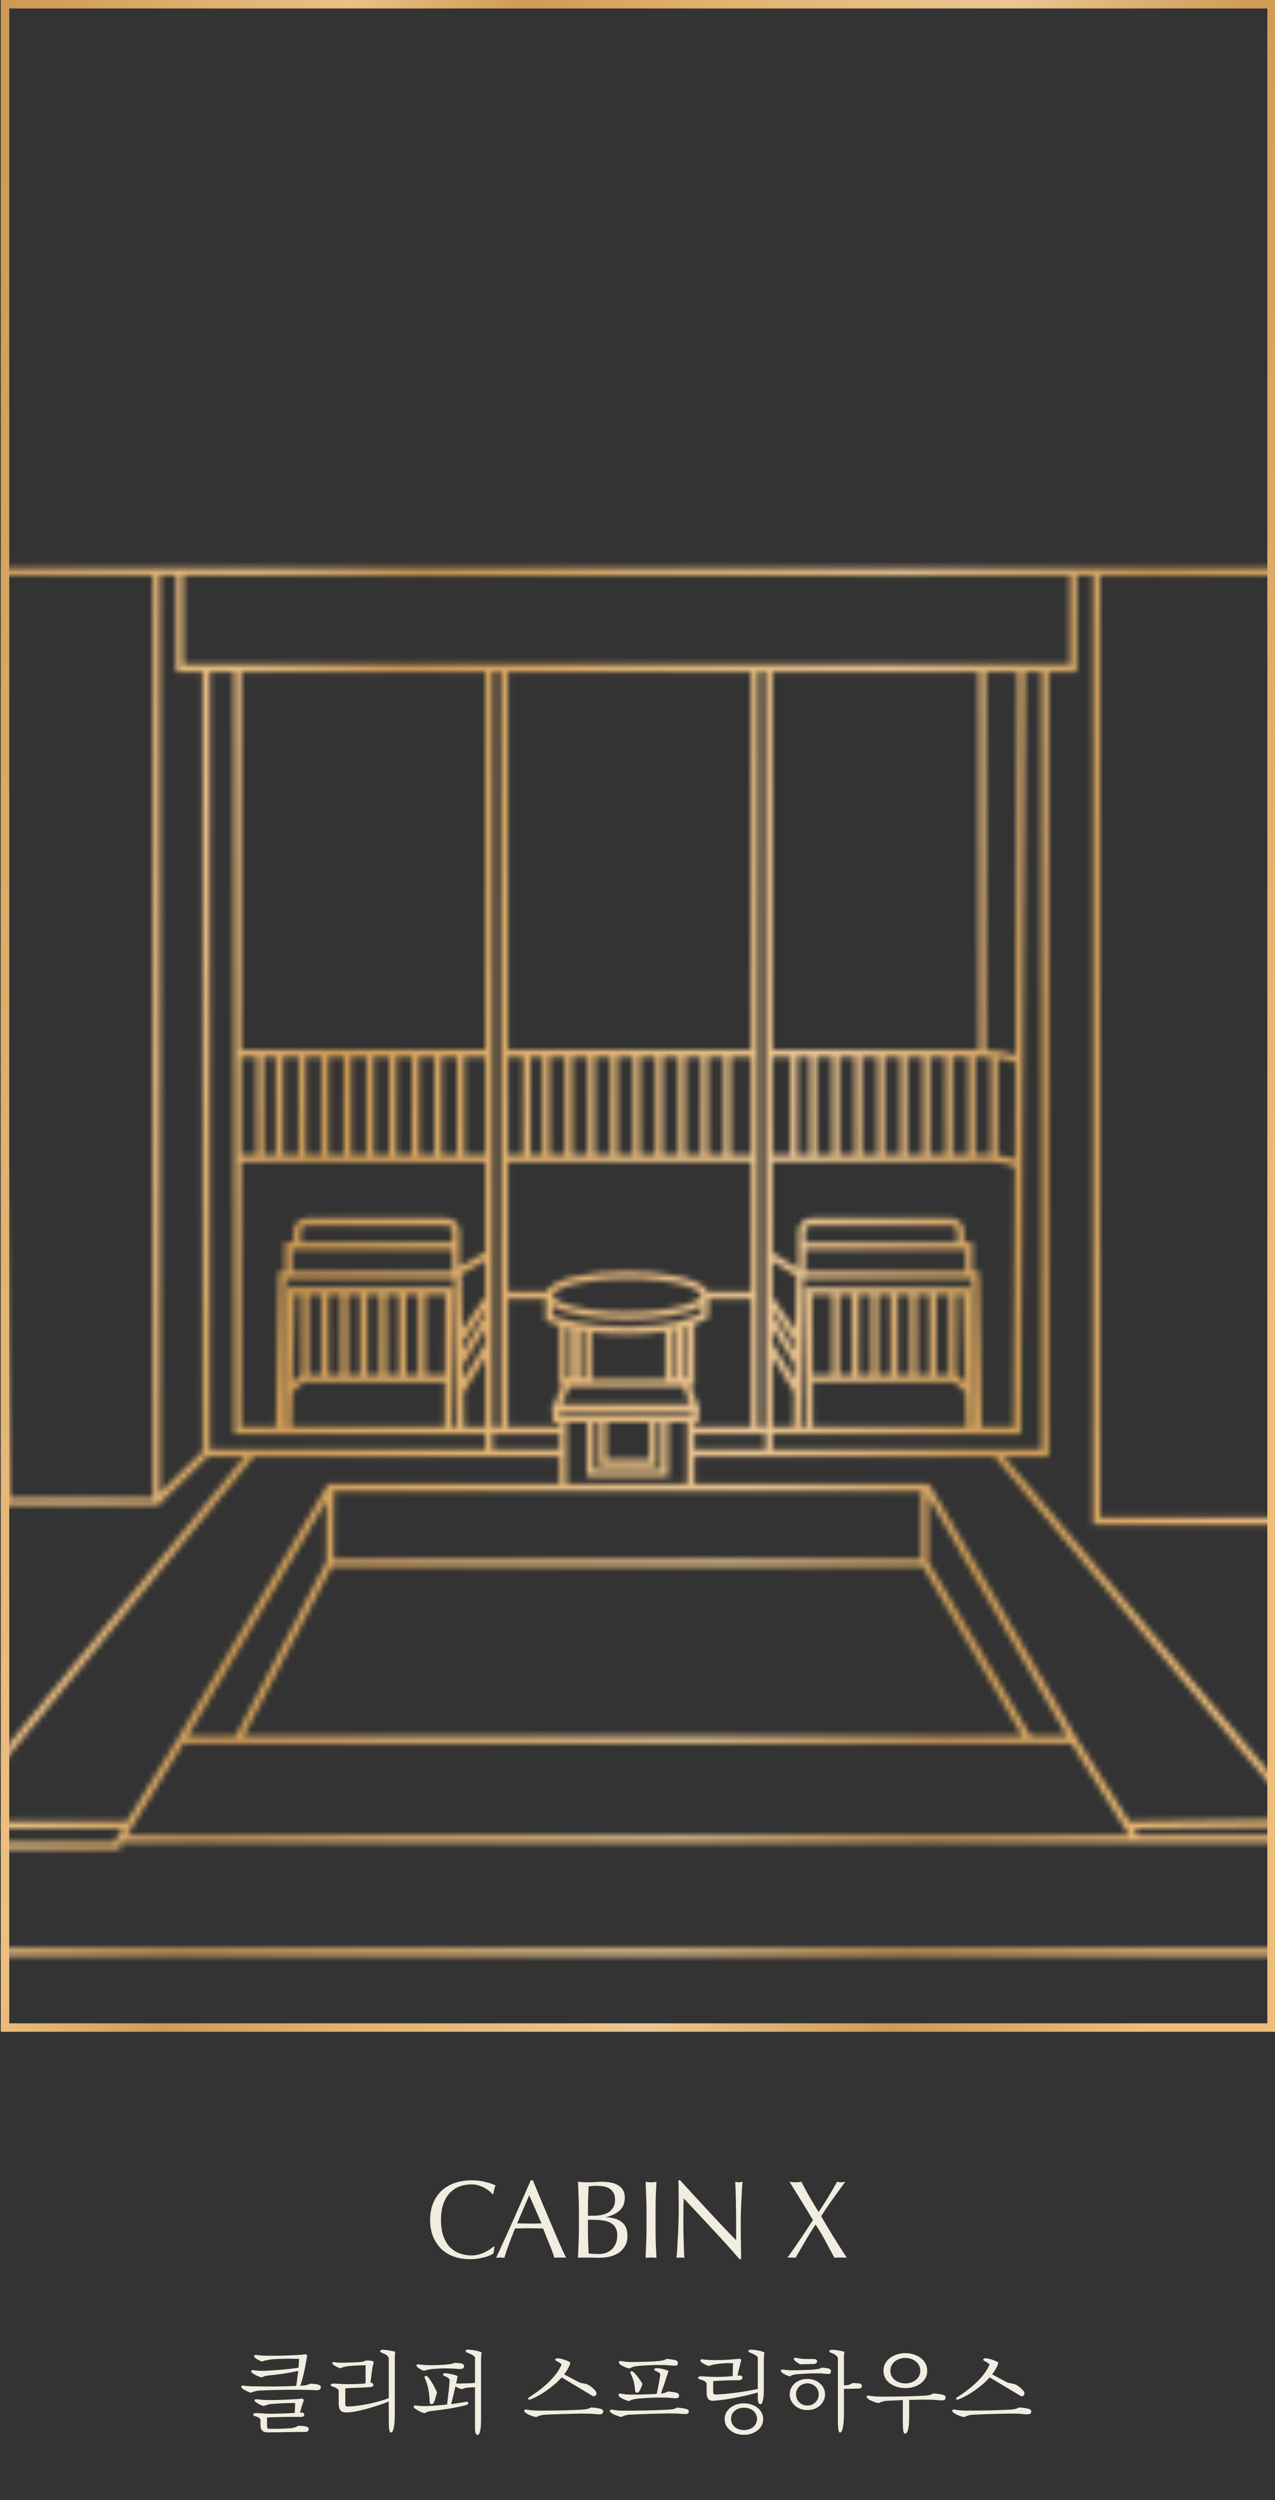 <svg width="226" height="443" viewBox="0 0 226 443" fill="none" xmlns="http://www.w3.org/2000/svg">
<rect x="0" y="0" width="226" height="443" fill="#333333" stroke="none"/>
<mask id="mask0_2298_6850" style="mask-type:alpha" maskUnits="userSpaceOnUse" x="-109" y="38" width="429" height="318">
<path d="M-0.685 100.679H318.871V101.952H264.774V117.762H318.869V119.035H305.43V249.844L319.872 249.789L319.878 251.062L290.234 251.176L289.085 251.437L319.144 265.481L318.602 266.637L287.549 252.129L287.215 257.656L291.788 260.427L298.519 264.403L319.509 273.789V281.049L298.862 272.303V278.225L290.863 271.641V261.354L286.377 258.637H264.774V270.124H193.746V101.952H190.892V119.036H185.862V258.073H177.949L232.389 322.854L232.298 323.053V326.461H21.33V327.686H-7.445V345.228H228.623V327.049H229.896V346.502H-8.719V327.686H-10.031V323.49L-10.137 323.256L-9.856 322.947L43.37 258.073H36.815L28.376 266.323V266.695H1.316L-107.732 355.158L-108.535 354.171L0.446 265.759L-1.518 101.647L-89.965 39.038L-89.23 38L-0.685 100.679ZM-8.758 326.412H20.23L21.705 324.014H-8.758V326.412ZM22.476 325.188H200.177L189.904 308.89H32.503L22.476 325.188ZM200.935 324.001L201.683 325.188H231.023V323.621L200.935 324.001ZM-8.041 322.74H22.488L31.6 307.929L31.598 307.928L58.237 262.792L58.641 262.903H99.176V258.073H45.02L-8.041 322.74ZM123.08 262.903H164.13V262.906C164.462 262.89 164.775 263.055 164.948 263.355L190.712 307.781L200.139 322.737L230.31 322.359L176.287 258.073H123.08V262.903ZM33.262 307.616H41.752L57.839 276.718L57.899 265.871L33.262 307.616ZM164.537 276.677L182.713 307.616H189.148L164.537 265.183V276.677ZM58.859 277.513L43.185 307.616H181.236L163.551 277.513H58.859ZM292.144 271.039L297.595 275.524V270.381L318.238 279.125V274.614L297.907 265.519L292.144 262.111V271.039ZM59.114 276.239H163.264V264.177H59.183L59.114 276.239ZM297.595 270.381L297.592 270.38L297.595 270.376V270.381ZM195.02 268.851H263.5V101.952H195.02V268.851ZM1.718 265.422H27.102V101.952H-0.24L1.718 265.422ZM28.376 264.543L35.919 257.169V119.036H31.227V101.952H28.376V264.543ZM100.449 262.903H121.807V252.024H118.46V261.633H104.02V252.024H100.449V262.903ZM105.297 260.359H117.189V252.024H116.351V259.809H106.234V252.024H105.297V260.359ZM107.508 258.535H115.077V252.024H107.508V258.535ZM264.774 257.363H285.958L286.091 255.166H264.774V257.363ZM37.192 256.8H86.031V254.059H41.5V119.036H37.192V256.8ZM87.305 256.8H99.176V254.059H87.305V256.8ZM123.08 256.8H135.676V254.06H123.08V256.8ZM180.933 254.06H136.949V256.8H184.589V119.036H181.662L180.933 254.06ZM264.774 253.893H286.168L286.354 250.798L286.94 250.444L287.2 250.559L288.484 250.268V119.035H264.774V253.893ZM125.579 233.455L125.276 233.644C125.234 233.67 124.519 234.106 123.077 234.624V245.39H122.38L123.651 248.827H123.848V249.356L124.123 250.102H123.848V252.023H123.08V252.786H133.117V230.151H125.579V233.455ZM134.391 252.786H135.676V119.036H134.391V252.786ZM136.949 252.786H140.656L140.766 246.709L140.738 246.727L136.949 240.476V252.786ZM144.082 252.786H171.273L171.125 246.688L169.128 244.896H144.044L144.082 252.786ZM179.913 206.87C177.957 205.565 173.206 205.709 171.448 205.887H171.385L136.949 205.889V221.997L141.473 224.791L141.495 221.597H141.465L141.49 218.127C141.5 216.86 142.535 215.831 143.802 215.831H168.566C169.84 215.831 170.878 216.869 170.878 218.143V220.155H172.394V225.286H173.501L174.009 252.786H179.666L179.913 206.87ZM42.773 252.785H48.93L49.435 225.286H50.543V220.155H52.062V218.143C52.062 216.869 53.1 215.831 54.374 215.831H79.139C80.406 215.831 81.441 216.86 81.45 218.127L81.476 221.597H81.438L81.46 224.485L86.031 221.875V205.889H42.773V252.785ZM51.812 246.69L51.665 252.785H78.856L78.894 244.896H53.812L51.812 246.69ZM82.205 246.728L82.168 246.705L82.279 252.785H86.031V240.426L82.205 246.728ZM87.305 230.869L87.312 230.856V238.316L87.305 238.329V252.785H88.769V119.036H87.305V230.869ZM90.043 252.785H99.176V252.023H97.973V250.102H97.633L97.973 249.32V248.827H98.188L99.684 245.39H99.176V234.895C97.83 234.494 97.136 234.162 97.064 234.127L96.707 233.952V230.151H90.051V228.878H96.842C97.862 226.517 104.54 225.286 111.145 225.286C117.749 225.286 124.428 226.517 125.447 228.878H133.117V205.889H90.043V252.785ZM50.199 252.784H50.39L50.985 228.136H80.246L80.128 252.784H81.007L80.529 226.56H50.683L50.199 252.784ZM141.929 252.784H142.808L142.689 228.136H171.95L172.546 252.784H172.736L172.253 226.56H142.406L141.929 252.784ZM99.243 250.75H122.571V250.102H99.243V250.75ZM289.758 249.904L297.59 249.874V119.035H289.758V249.904ZM298.863 249.869L304.156 249.849V119.035H298.863V249.869ZM99.575 248.827H122.292L121.13 245.683H100.944L99.575 248.827ZM51.855 244.941L53.325 243.623H53.477V229.409H52.23L51.855 244.941ZM169.465 243.623H169.615L171.083 244.939L170.708 229.409H169.465V243.623ZM117.949 235.896C115.871 236.228 113.625 236.396 111.241 236.396C108.797 236.396 106.68 236.25 104.883 236.032V244.409H117.949V235.896ZM82.078 241.792L82.126 244.399L86.031 237.97V235.369L82.078 241.792ZM136.949 238.02L140.808 244.382L140.854 241.775L136.949 235.421V238.02ZM100.449 244.116H101.229V235.417C100.956 235.357 100.696 235.298 100.449 235.237V244.116ZM119.746 235.561C119.573 235.598 119.398 235.634 119.223 235.669V244.115H119.746V235.561ZM121.803 235.039C121.635 235.089 121.461 235.138 121.28 235.188V244.115H121.803V235.039ZM102.828 244.114H103.608V235.858C103.34 235.818 103.08 235.775 102.828 235.731V244.114ZM54.75 243.623H56.941V229.409H54.75V243.623ZM58.215 243.623H60.383V229.409H58.215V243.623ZM61.656 243.623H63.828V229.409H61.656V243.623ZM65.102 243.623H67.269V229.409H65.102V243.623ZM68.543 243.623H70.707V229.409H68.543V243.623ZM71.981 243.623H74.156V229.409H71.981V243.623ZM75.43 243.623H78.9L78.969 229.409H75.43V243.623ZM144.038 243.623H147.512V229.409H143.97L144.038 243.623ZM148.785 243.623H150.957V229.409H148.785V243.623ZM152.23 243.623H154.395V229.409H152.23V243.623ZM155.668 243.623H157.84V229.409H155.668V243.623ZM159.113 243.623H161.281V229.409H159.113V243.623ZM162.555 243.623H164.723V229.409H162.555V243.623ZM165.996 243.623H168.191V229.409H165.996V243.623ZM82.006 237.789L82.035 239.431L86.031 232.938V231.947L82.006 237.789ZM136.949 232.986L140.897 239.416L140.927 237.825L136.949 232.048V232.986ZM136.949 229.803L140.967 235.636L141.141 226.082L136.949 223.494V229.803ZM81.788 225.765L81.967 235.602L86.031 229.703V223.342L81.788 225.765ZM97.981 233.134C99.203 233.624 103.582 235.12 111.243 235.12C114.657 235.12 117.768 234.77 120.487 234.079C122.503 233.567 123.767 232.996 124.305 232.723V231.364C121.91 232.931 116.503 233.742 111.145 233.742C105.783 233.742 100.373 232.93 97.981 231.361V233.134ZM111.145 226.56C102.504 226.56 97.982 228.482 97.981 229.514C97.981 230.545 102.502 232.469 111.145 232.469C119.709 232.469 124.224 230.58 124.305 229.542V229.511H124.309C124.299 228.478 119.777 226.56 111.145 226.56ZM51.816 225.286H80.193L80.163 221.429H51.816V225.286ZM142.743 225.286H171.12V221.429H142.771L142.743 225.286ZM54.374 217.104C53.801 217.105 53.336 217.57 53.336 218.143V220.155H80.191L80.177 218.136C80.173 217.566 79.705 217.105 79.139 217.104H54.374ZM143.802 217.104C143.232 217.105 142.767 217.566 142.764 218.136L142.749 220.155H169.604V218.143C169.604 217.57 169.139 217.105 168.566 217.104H143.802ZM176.875 204.662C177.966 204.797 179.042 205.035 179.921 205.432L180.013 188.311C179.145 187.915 178.022 187.664 176.875 187.506V204.662ZM136.949 204.616H140.086V187.272H136.949V204.616ZM141.359 204.616H143.496V187.272H141.359V204.616ZM144.77 204.616H147.512V187.272H144.77V204.616ZM148.785 204.616H151.523V187.272H148.785V204.616ZM152.797 204.616H155.535V187.272H152.797V204.616ZM156.81 204.616H159.551V187.272H156.81V204.616ZM160.824 204.616H163.566V187.272H160.824V204.616ZM164.84 204.616H167.574V187.272H164.84V204.616ZM171.416 187.272H168.848V204.616H171.353C171.398 204.612 171.479 204.605 171.59 204.596V187.266C171.483 187.269 171.422 187.272 171.416 187.272ZM42.773 204.615H45.504V187.271H42.773V204.615ZM46.777 204.615H48.91V187.271H46.777V204.615ZM50.184 204.615H52.934V187.271H50.184V204.615ZM54.207 204.615H56.941V187.271H54.207V204.615ZM58.215 204.615H60.953V187.271H58.215V204.615ZM62.227 204.615H64.965V187.271H62.227V204.615ZM66.238 204.615H68.981V187.271H66.238V204.615ZM70.254 204.615H72.996V187.271H70.254V204.615ZM74.269 204.615H77.004V187.271H74.269V204.615ZM78.277 204.615H81.019V187.271H78.277V204.615ZM82.293 204.615H86.031V187.271H82.293V204.615ZM90.043 204.615H92.75V187.271H90.043V204.615ZM94.023 204.615H96.16V187.271H94.023V204.615ZM97.434 204.615H100.172V187.271H97.434V204.615ZM101.445 204.615H104.188V187.271H101.445V204.615ZM105.461 204.615H108.195V187.271H105.461V204.615ZM109.469 204.615H112.211V187.271H109.469V204.615ZM113.484 204.615H116.219V187.271H113.484V204.615ZM117.492 204.615H120.234V187.271H117.492V204.615ZM121.508 204.615H124.246V187.271H121.508V204.615ZM125.52 204.615H128.262V187.271H125.52V204.615ZM129.535 204.615H133.117V187.271H129.535V204.615ZM175.602 187.363C173.845 187.215 172.24 187.245 171.652 187.264H172.863V204.521C173.62 204.492 174.585 204.484 175.602 204.546V187.363ZM174.746 186.026C176.441 186.12 178.457 186.362 180.021 186.939L180.388 119.036H174.746V186.026ZM136.949 185.999H171.369C171.523 185.991 172.342 185.957 173.473 185.979V119.036H136.949V185.999ZM42.773 185.997H86.031V119.036H42.773V185.997ZM90.043 185.997H133.117V119.036H90.043V185.997ZM32.5 117.763H189.618V101.952H32.5V117.763Z" fill="url(#paint0_linear_2298_6850)"/>
</mask>
<g mask="url(#mask0_2298_6850)">
<rect x="0.141" width="226" height="360" fill="url(#paint1_linear_2298_6850)"/>
</g>
<path d="M87.475 399.235C87.357 399.34 87.168 399.458 86.906 399.588C86.658 399.706 86.351 399.817 85.985 399.922C85.632 400.013 85.233 400.098 84.789 400.176C84.344 400.255 83.88 400.294 83.397 400.294C82.364 400.294 81.41 400.15 80.535 399.863C79.659 399.562 78.901 399.111 78.261 398.51C77.633 397.909 77.137 397.177 76.771 396.314C76.418 395.439 76.241 394.445 76.241 393.335C76.241 392.224 76.418 391.237 76.771 390.374C77.137 389.499 77.64 388.76 78.28 388.159C78.934 387.558 79.711 387.1 80.613 386.787C81.515 386.473 82.508 386.316 83.593 386.316C84.456 386.316 85.24 386.408 85.945 386.591C86.664 386.761 87.298 386.97 87.847 387.218C87.743 387.401 87.658 387.649 87.592 387.963C87.527 388.277 87.475 388.538 87.435 388.747L87.318 388.786C87.187 388.629 87.004 388.453 86.769 388.257C86.534 388.061 86.259 387.871 85.945 387.688C85.632 387.505 85.279 387.355 84.887 387.238C84.495 387.107 84.064 387.042 83.593 387.042C82.822 387.042 82.103 387.166 81.436 387.414C80.783 387.662 80.208 388.048 79.711 388.571C79.228 389.08 78.849 389.734 78.574 390.531C78.3 391.315 78.163 392.25 78.163 393.335C78.163 394.419 78.3 395.36 78.574 396.158C78.849 396.942 79.228 397.595 79.711 398.118C80.208 398.628 80.783 399.007 81.436 399.255C82.103 399.503 82.822 399.628 83.593 399.628C84.064 399.628 84.495 399.569 84.887 399.451C85.292 399.333 85.658 399.196 85.985 399.039C86.325 398.869 86.625 398.693 86.886 398.51C87.161 398.314 87.39 398.144 87.573 398L87.651 398.079L87.475 399.235ZM91.671 393.942C92.011 393.942 92.364 393.949 92.73 393.962C93.096 393.975 93.449 393.981 93.789 393.981C94.155 393.981 94.52 393.981 94.886 393.981C95.252 393.968 95.618 393.955 95.984 393.942L93.808 388.963L91.671 393.942ZM100.356 400.039C100.173 400.013 99.997 400 99.827 400C99.67 400 99.5 400 99.317 400C99.134 400 98.958 400 98.788 400C98.631 400 98.461 400.013 98.278 400.039C98.186 399.739 98.062 399.379 97.906 398.961C97.749 398.53 97.572 398.085 97.376 397.628C97.193 397.157 97.004 396.687 96.808 396.216C96.612 395.733 96.429 395.275 96.259 394.844C95.841 394.831 95.416 394.824 94.984 394.824C94.553 394.811 94.122 394.805 93.691 394.805C93.285 394.805 92.887 394.811 92.495 394.824C92.103 394.824 91.704 394.831 91.299 394.844C90.881 395.863 90.502 396.837 90.162 397.765C89.822 398.68 89.567 399.438 89.397 400.039C89.175 400.013 88.933 400 88.672 400C88.41 400 88.169 400.013 87.947 400.039C89.005 397.752 90.038 395.478 91.044 393.217C92.05 390.956 93.063 388.656 94.083 386.316H94.455C94.769 387.074 95.109 387.898 95.475 388.786C95.841 389.662 96.213 390.551 96.592 391.453C96.971 392.354 97.35 393.25 97.729 394.138C98.108 395.027 98.461 395.857 98.788 396.628C99.127 397.386 99.428 398.066 99.689 398.667C99.964 399.268 100.186 399.726 100.356 400.039ZM104.218 395.315C104.218 395.981 104.231 396.641 104.257 397.295C104.283 397.948 104.309 398.608 104.336 399.275C104.584 399.301 104.878 399.327 105.218 399.353C105.558 399.366 105.904 399.373 106.257 399.373C106.675 399.373 107.074 399.301 107.453 399.157C107.845 399.013 108.185 398.804 108.472 398.53C108.76 398.242 108.988 397.896 109.158 397.491C109.328 397.072 109.413 396.602 109.413 396.079C109.413 395.517 109.309 395.06 109.099 394.707C108.903 394.341 108.616 394.06 108.237 393.864C107.858 393.655 107.4 393.511 106.865 393.433C106.342 393.354 105.754 393.315 105.1 393.315H104.218V395.315ZM105.277 392.59C105.734 392.59 106.185 392.544 106.629 392.452C107.087 392.361 107.492 392.211 107.845 392.001C108.198 391.779 108.479 391.492 108.688 391.139C108.91 390.773 109.021 390.315 109.021 389.767C109.021 389.231 108.923 388.806 108.727 388.492C108.531 388.166 108.283 387.917 107.982 387.747C107.681 387.564 107.342 387.447 106.963 387.394C106.584 387.329 106.205 387.296 105.826 387.296C105.486 387.296 105.198 387.309 104.963 387.336C104.728 387.349 104.519 387.368 104.336 387.394C104.309 388.022 104.283 388.643 104.257 389.257C104.231 389.871 104.218 390.492 104.218 391.119V392.59H105.277ZM102.61 391.629C102.61 390.766 102.591 389.917 102.552 389.08C102.525 388.244 102.493 387.407 102.454 386.571C102.793 386.597 103.14 386.623 103.493 386.649C103.845 386.663 104.192 386.669 104.532 386.669C104.871 386.669 105.218 386.656 105.571 386.63C105.924 386.591 106.27 386.571 106.61 386.571C107.172 386.571 107.701 386.617 108.198 386.708C108.694 386.787 109.132 386.937 109.511 387.159C109.89 387.368 110.191 387.656 110.413 388.022C110.635 388.388 110.746 388.845 110.746 389.394C110.746 390.361 110.439 391.119 109.825 391.668C109.224 392.217 108.433 392.603 107.453 392.825V392.864C108.616 392.916 109.531 393.197 110.197 393.707C110.877 394.217 111.217 395.034 111.217 396.158C111.217 396.889 111.066 397.504 110.766 398C110.465 398.497 110.073 398.902 109.59 399.216C109.106 399.516 108.57 399.732 107.982 399.863C107.407 399.98 106.832 400.039 106.257 400.039C105.943 400.039 105.623 400.033 105.296 400.02C104.983 400.007 104.669 400 104.355 400C104.042 400 103.721 400 103.395 400C103.081 400 102.767 400.013 102.454 400.039C102.493 399.203 102.525 398.373 102.552 397.549C102.591 396.713 102.61 395.863 102.61 395.001V391.629ZM114.595 391.649C114.595 390.786 114.576 389.943 114.536 389.12C114.51 388.283 114.477 387.434 114.438 386.571C114.608 386.597 114.772 386.623 114.928 386.649C115.085 386.663 115.242 386.669 115.399 386.669C115.556 386.669 115.713 386.663 115.869 386.649C116.026 386.623 116.19 386.597 116.36 386.571C116.32 387.434 116.281 388.283 116.242 389.12C116.216 389.943 116.203 390.786 116.203 391.649V395.02C116.203 395.883 116.216 396.733 116.242 397.569C116.281 398.406 116.32 399.229 116.36 400.039C116.059 400.013 115.739 400 115.399 400C115.059 400 114.739 400.013 114.438 400.039C114.477 399.229 114.51 398.406 114.536 397.569C114.576 396.733 114.595 395.883 114.595 395.02V391.649ZM131.089 400.294C129.586 398.556 127.985 396.778 126.286 394.962C124.587 393.132 122.887 391.315 121.188 389.512C121.175 389.878 121.162 390.368 121.149 390.982C121.136 391.596 121.13 392.433 121.13 393.491C121.13 393.766 121.13 394.106 121.13 394.511C121.143 394.916 121.149 395.341 121.149 395.785C121.162 396.229 121.175 396.68 121.188 397.138C121.202 397.595 121.215 398.02 121.228 398.412C121.241 398.804 121.254 399.15 121.267 399.451C121.28 399.739 121.293 399.935 121.306 400.039C121.097 400.013 120.868 400 120.62 400C120.359 400 120.117 400.013 119.895 400.039C119.921 399.909 119.947 399.667 119.973 399.314C120.012 398.961 120.045 398.543 120.071 398.059C120.097 397.563 120.123 397.027 120.149 396.452C120.189 395.877 120.215 395.301 120.228 394.726C120.254 394.151 120.274 393.589 120.287 393.04C120.3 392.492 120.306 392.001 120.306 391.57C120.306 390.315 120.3 389.237 120.287 388.335C120.287 387.434 120.274 386.761 120.247 386.316H120.561C121.358 387.179 122.208 388.107 123.11 389.1C124.025 390.08 124.926 391.054 125.815 392.021C126.717 392.975 127.566 393.883 128.364 394.746C129.174 395.596 129.88 396.321 130.481 396.922V394.256C130.481 392.884 130.468 391.551 130.442 390.257C130.429 388.95 130.389 387.721 130.324 386.571C130.585 386.636 130.808 386.669 130.991 386.669C131.147 386.669 131.357 386.636 131.618 386.571C131.592 386.859 131.559 387.29 131.52 387.865C131.494 388.44 131.461 389.054 131.422 389.708C131.396 390.361 131.37 391.002 131.344 391.629C131.317 392.256 131.304 392.759 131.304 393.138C131.304 393.465 131.304 393.857 131.304 394.315C131.304 394.759 131.304 395.223 131.304 395.707C131.317 396.19 131.324 396.68 131.324 397.177C131.337 397.661 131.344 398.118 131.344 398.549C131.357 398.968 131.363 399.333 131.363 399.647C131.363 399.935 131.363 400.15 131.363 400.294H131.089ZM145.099 391.943C145.7 391.054 146.255 390.191 146.765 389.355C147.288 388.505 147.824 387.577 148.373 386.571C148.66 386.636 148.902 386.669 149.098 386.669C149.294 386.669 149.536 386.636 149.823 386.571C149.078 387.604 148.346 388.616 147.628 389.61C146.909 390.603 146.216 391.629 145.55 392.688C146.295 393.955 147.04 395.197 147.785 396.412C148.543 397.628 149.314 398.837 150.098 400.039C149.915 400.013 149.732 400 149.549 400C149.366 400 149.183 400 149 400C148.817 400 148.634 400 148.451 400C148.268 400 148.085 400.013 147.902 400.039C147.379 399.085 146.857 398.118 146.334 397.138C145.824 396.144 145.236 395.151 144.569 394.158C143.903 395.151 143.282 396.144 142.707 397.138C142.132 398.118 141.57 399.085 141.021 400.039C140.89 400.013 140.76 400 140.629 400C140.511 400 140.4 400 140.296 400C140.191 400 140.073 400 139.943 400C139.825 400 139.701 400.013 139.57 400.039C140.354 398.954 141.119 397.857 141.864 396.746C142.609 395.635 143.354 394.504 144.099 393.354C143.419 392.204 142.733 391.073 142.04 389.963C141.361 388.852 140.662 387.721 139.943 386.571C140.126 386.597 140.302 386.623 140.472 386.649C140.642 386.663 140.818 386.669 141.001 386.669C141.184 386.669 141.361 386.663 141.531 386.649C141.701 386.623 141.877 386.597 142.06 386.571C142.491 387.447 142.955 388.316 143.452 389.178C143.949 390.028 144.498 390.949 145.099 391.943Z" fill="#F2EDE1"/>
<path d="M53.026 417.966C52.708 417.944 52.317 417.933 51.855 417.933C51.404 417.922 50.937 417.922 50.453 417.933C49.981 417.944 49.519 417.96 49.068 417.982C48.628 418.004 48.26 418.032 47.963 418.065C47.831 418.087 47.682 418.114 47.517 418.147C47.364 418.169 47.215 418.197 47.072 418.23C46.94 418.263 46.814 418.296 46.693 418.329C46.583 418.362 46.5 418.395 46.445 418.428C46.336 418.395 46.22 418.351 46.099 418.296C45.978 418.241 45.857 418.18 45.736 418.114C45.615 418.048 45.505 417.982 45.406 417.916C45.307 417.839 45.225 417.768 45.159 417.702C45.016 417.559 44.989 417.444 45.077 417.356C45.164 417.268 45.269 417.235 45.39 417.257C45.456 417.268 45.538 417.279 45.637 417.29C45.736 417.301 45.841 417.312 45.951 417.323C46.072 417.334 46.181 417.345 46.281 417.356C46.391 417.367 46.484 417.372 46.561 417.372C46.99 417.394 47.474 417.405 48.012 417.405C48.551 417.405 49.09 417.4 49.629 417.389C50.167 417.367 50.679 417.35 51.163 417.339C51.657 417.317 52.07 417.301 52.4 417.29C52.718 417.279 53.032 417.257 53.34 417.224C53.648 417.191 53.856 417.169 53.967 417.158C54.153 417.136 54.28 417.152 54.346 417.207C54.412 417.262 54.445 417.334 54.445 417.422C54.445 417.499 54.428 417.597 54.395 417.718C54.373 417.828 54.351 417.938 54.329 418.048C54.208 418.84 54.054 419.637 53.867 420.44C53.692 421.232 53.499 421.924 53.29 422.518C53.268 422.551 53.252 422.584 53.241 422.617C53.241 422.65 53.23 422.683 53.208 422.716C53.285 422.705 53.356 422.699 53.422 422.699C53.499 422.699 53.576 422.694 53.653 422.683C53.73 422.683 53.829 422.677 53.95 422.666C54.071 422.644 54.192 422.622 54.313 422.601C54.434 422.568 54.549 422.535 54.659 422.502C54.769 422.458 54.857 422.408 54.923 422.353C55.11 422.342 55.336 422.353 55.599 422.386C55.863 422.408 56.072 422.436 56.226 422.469C56.402 422.502 56.556 422.562 56.688 422.65C56.831 422.727 56.891 422.859 56.869 423.046C56.847 423.233 56.743 423.365 56.556 423.442C56.369 423.508 56.138 423.53 55.863 423.508C55.72 423.497 55.544 423.486 55.336 423.475C55.127 423.464 54.907 423.458 54.676 423.458C54.456 423.447 54.23 423.442 53.999 423.442C53.78 423.431 53.587 423.425 53.422 423.425C53.07 423.425 52.663 423.425 52.202 423.425C51.751 423.425 51.273 423.431 50.767 423.442C50.272 423.442 49.772 423.447 49.266 423.458C48.76 423.469 48.282 423.48 47.831 423.491C47.38 423.502 46.979 423.519 46.627 423.541C46.275 423.552 46 423.568 45.802 423.59C45.527 423.612 45.263 423.667 45.011 423.755C44.758 423.832 44.576 423.898 44.466 423.953C44.345 423.92 44.208 423.871 44.054 423.805C43.9 423.739 43.746 423.667 43.592 423.59C43.438 423.513 43.295 423.436 43.163 423.359C43.031 423.271 42.938 423.194 42.883 423.128C42.751 422.985 42.723 422.87 42.8 422.782C42.888 422.694 42.993 422.661 43.114 422.683C43.18 422.694 43.279 422.71 43.411 422.732C43.543 422.743 43.68 422.754 43.823 422.765C43.977 422.776 44.12 422.787 44.252 422.798C44.395 422.809 44.499 422.815 44.565 422.815C45.962 422.837 47.309 422.848 48.606 422.848C49.904 422.837 51.201 422.804 52.499 422.749C52.499 422.738 52.499 422.732 52.499 422.732C52.51 422.721 52.515 422.705 52.515 422.683C52.581 422.265 52.642 421.842 52.697 421.413C52.752 420.973 52.806 420.533 52.861 420.093C51.872 420.302 50.932 420.473 50.041 420.605C49.15 420.737 48.309 420.836 47.517 420.902C47.298 420.924 47.083 420.968 46.874 421.034C46.665 421.1 46.517 421.171 46.429 421.248C46.176 421.193 45.885 421.094 45.555 420.951C45.236 420.797 44.956 420.632 44.714 420.456C44.648 420.412 44.598 420.357 44.565 420.291C44.532 420.225 44.521 420.165 44.532 420.11C44.543 420.055 44.576 420.011 44.631 419.978C44.686 419.945 44.769 419.934 44.879 419.945C45.23 420 45.555 420.039 45.852 420.06C46.16 420.071 46.489 420.071 46.841 420.06C47.27 420.05 47.737 420.028 48.243 419.995C48.749 419.962 49.266 419.923 49.794 419.879C50.321 419.835 50.849 419.786 51.377 419.731C51.916 419.665 52.427 419.593 52.911 419.516C52.933 419.252 52.949 418.994 52.96 418.741C52.982 418.477 53.004 418.219 53.026 417.966ZM47.682 430.336C47.99 430.347 48.315 430.352 48.656 430.352C49.007 430.352 49.359 430.347 49.711 430.336C50.074 430.325 50.42 430.308 50.75 430.286C51.08 430.276 51.383 430.259 51.657 430.237C51.833 430.215 52.026 430.171 52.235 430.105C52.455 430.05 52.625 429.962 52.746 429.841C52.9 429.819 53.109 429.814 53.373 429.825C53.648 429.847 53.862 429.869 54.016 429.891C54.181 429.913 54.34 429.957 54.494 430.023C54.648 430.1 54.725 430.221 54.725 430.385C54.725 430.759 54.445 430.935 53.884 430.913C53.598 430.902 53.197 430.897 52.68 430.897C52.163 430.908 51.602 430.919 50.998 430.93C50.393 430.941 49.788 430.952 49.183 430.963C48.579 430.974 48.051 430.979 47.6 430.979C47.138 431.012 46.781 430.919 46.528 430.699C46.286 430.49 46.165 430.155 46.165 429.693V428.72C46.088 428.533 45.962 428.401 45.786 428.324C45.61 428.236 45.428 428.164 45.241 428.109C44.989 428.043 44.868 427.944 44.879 427.812C44.901 427.67 45.038 427.587 45.291 427.565C45.412 427.554 45.566 427.554 45.753 427.565C45.94 427.576 46.132 427.587 46.33 427.598C46.539 427.609 46.742 427.626 46.94 427.648C47.138 427.659 47.309 427.664 47.452 427.664C47.825 427.675 48.249 427.675 48.721 427.664C49.194 427.653 49.656 427.642 50.107 427.631C50.569 427.609 50.987 427.593 51.361 427.582C51.745 427.56 52.037 427.543 52.235 427.532C52.246 427.422 52.257 427.29 52.268 427.136C52.279 426.982 52.284 426.823 52.284 426.658C52.295 426.493 52.301 426.334 52.301 426.18C52.312 426.026 52.317 425.894 52.317 425.784C52.02 425.773 51.69 425.773 51.328 425.784C50.965 425.784 50.591 425.795 50.206 425.817C49.832 425.828 49.464 425.85 49.101 425.883C48.749 425.905 48.425 425.927 48.128 425.949C47.82 425.971 47.539 426.026 47.287 426.114C47.034 426.191 46.852 426.257 46.742 426.312C46.632 426.279 46.5 426.235 46.346 426.18C46.203 426.114 46.061 426.048 45.918 425.982C45.775 425.905 45.643 425.828 45.522 425.751C45.401 425.674 45.313 425.608 45.258 425.553C45.181 425.487 45.137 425.426 45.126 425.371C45.115 425.305 45.126 425.256 45.159 425.223C45.192 425.179 45.236 425.146 45.291 425.124C45.357 425.102 45.423 425.097 45.489 425.108C45.555 425.119 45.643 425.13 45.753 425.141C45.874 425.152 45.995 425.163 46.116 425.173C46.236 425.184 46.352 425.195 46.462 425.206C46.583 425.217 46.676 425.223 46.742 425.223C47.149 425.245 47.6 425.256 48.095 425.256C48.59 425.245 49.068 425.234 49.53 425.223C50.002 425.201 50.431 425.184 50.816 425.173C51.212 425.152 51.52 425.135 51.74 425.124C52.059 425.102 52.372 425.086 52.68 425.075C52.999 425.053 53.219 425.031 53.34 425.009C53.527 424.987 53.653 425.009 53.719 425.075C53.796 425.13 53.834 425.195 53.834 425.272C53.834 425.349 53.813 425.443 53.769 425.553C53.736 425.652 53.692 425.762 53.637 425.883C53.604 425.993 53.565 426.119 53.521 426.262C53.477 426.405 53.433 426.553 53.389 426.707C53.356 426.85 53.318 426.993 53.274 427.136C53.23 427.268 53.191 427.384 53.158 427.483C53.246 427.472 53.34 427.466 53.439 427.466C53.538 427.466 53.62 427.483 53.686 427.516C53.763 427.538 53.824 427.576 53.867 427.631C53.922 427.686 53.944 427.763 53.934 427.862C53.922 428.016 53.846 428.12 53.703 428.175C53.571 428.23 53.4 428.247 53.191 428.225C51.949 428.225 50.838 428.236 49.86 428.258C48.881 428.28 48.045 428.307 47.353 428.34C47.342 428.395 47.336 428.467 47.336 428.555C47.336 428.632 47.336 428.676 47.336 428.687V429.891C47.336 430.188 47.452 430.336 47.682 430.336ZM65.989 419.681C65.967 419.835 65.939 420.022 65.906 420.242C65.885 420.462 65.857 420.687 65.824 420.918C65.802 421.138 65.775 421.358 65.742 421.578C65.709 421.798 65.681 421.985 65.659 422.139C65.868 422.183 66.005 422.243 66.072 422.32C66.148 422.386 66.187 422.463 66.187 422.551C66.187 422.804 65.984 422.941 65.577 422.963C65.324 422.974 65.005 422.991 64.62 423.013C64.235 423.024 63.834 423.04 63.416 423.062C63.009 423.073 62.608 423.09 62.212 423.112C61.827 423.134 61.497 423.156 61.222 423.178C61.211 423.299 61.206 423.381 61.206 423.425C61.206 423.458 61.206 423.48 61.206 423.491V426.031C61.206 426.163 61.25 426.262 61.338 426.328C61.437 426.383 61.596 426.405 61.816 426.394C62.19 426.383 62.646 426.345 63.185 426.279C63.735 426.213 64.329 426.119 64.966 425.998C65.604 425.877 66.258 425.729 66.929 425.553C67.611 425.366 68.271 425.157 68.908 424.926V417.9C68.908 417.702 68.804 417.52 68.595 417.356C68.397 417.191 68.095 417.031 67.688 416.877C67.6 416.833 67.523 416.795 67.457 416.762C67.402 416.718 67.374 416.668 67.374 416.613C67.374 416.558 67.413 416.498 67.49 416.432C67.578 416.366 67.704 416.333 67.869 416.333C67.946 416.333 68.089 416.344 68.298 416.366C68.507 416.388 68.727 416.421 68.958 416.465C69.2 416.498 69.425 416.536 69.634 416.58C69.843 416.624 69.98 416.663 70.046 416.696L69.98 417.586V427.4C69.98 427.62 69.975 427.933 69.964 428.34C69.964 428.736 69.942 429.132 69.898 429.528C69.854 429.924 69.782 430.27 69.684 430.567C69.585 430.864 69.447 431.012 69.271 431.012C69.029 431.012 68.908 430.33 68.908 428.967V425.503C68.677 425.602 68.375 425.723 68.001 425.866C67.638 425.998 67.231 426.136 66.781 426.279C66.33 426.422 65.857 426.564 65.362 426.707C64.867 426.85 64.378 426.977 63.894 427.087C63.41 427.197 62.954 427.285 62.525 427.351C62.096 427.417 61.723 427.45 61.404 427.45C60.865 427.45 60.502 427.312 60.315 427.037C60.128 426.751 60.035 426.372 60.035 425.899V423.524C59.914 423.337 59.749 423.194 59.54 423.095C59.342 422.985 59.15 422.908 58.963 422.864C58.842 422.831 58.754 422.787 58.699 422.732C58.644 422.677 58.616 422.622 58.616 422.568C58.616 422.513 58.649 422.463 58.715 422.419C58.781 422.375 58.875 422.348 58.996 422.337C59.095 422.326 59.249 422.326 59.458 422.337C59.678 422.348 59.908 422.364 60.15 422.386C60.403 422.397 60.662 422.408 60.925 422.419C61.189 422.43 61.42 422.436 61.618 422.436C61.75 422.436 61.965 422.436 62.261 422.436C62.558 422.425 62.866 422.414 63.185 422.403C63.515 422.392 63.817 422.381 64.092 422.37C64.367 422.348 64.543 422.331 64.62 422.32C64.697 422.309 64.757 422.271 64.802 422.205V419.087C64.615 419.087 64.384 419.093 64.109 419.104C63.834 419.104 63.542 419.115 63.235 419.137C62.938 419.148 62.646 419.164 62.36 419.186C62.075 419.208 61.838 419.23 61.651 419.252C61.431 419.285 61.206 419.329 60.975 419.384C60.744 419.439 60.541 419.522 60.365 419.632C60.09 419.555 59.82 419.445 59.556 419.302C59.304 419.148 59.128 419.027 59.029 418.939C58.941 418.851 58.897 418.769 58.897 418.692C58.897 418.538 59.023 418.488 59.276 418.543C59.529 418.587 59.771 418.615 60.002 418.626C60.233 418.626 60.458 418.626 60.678 418.626C60.843 418.626 61.052 418.626 61.305 418.626C61.558 418.615 61.833 418.604 62.13 418.593C62.426 418.582 62.729 418.571 63.037 418.56C63.355 418.538 63.652 418.521 63.927 418.51C64.136 418.499 64.318 418.466 64.472 418.411C64.626 418.356 64.741 418.301 64.818 418.246C64.972 418.235 65.148 418.235 65.346 418.246C65.544 418.257 65.703 418.274 65.824 418.296C66.033 418.318 66.154 418.367 66.187 418.444C66.231 418.521 66.242 418.598 66.22 418.675C66.187 418.84 66.143 419.005 66.088 419.17C66.044 419.335 66.011 419.505 65.989 419.681ZM82.597 425.553C82.729 425.531 82.828 425.547 82.894 425.602C82.971 425.646 83.009 425.707 83.009 425.784C83.02 425.85 82.987 425.921 82.91 425.998C82.833 426.075 82.712 426.13 82.547 426.163C81.613 426.405 80.601 426.614 79.512 426.79C78.435 426.955 77.39 427.092 76.379 427.202C76.159 427.224 75.944 427.274 75.735 427.351C75.526 427.428 75.378 427.505 75.29 427.582C75.004 427.527 74.696 427.417 74.366 427.252C74.037 427.076 73.751 426.9 73.509 426.724C73.443 426.68 73.393 426.625 73.36 426.559C73.327 426.493 73.316 426.433 73.327 426.378C73.338 426.323 73.371 426.279 73.426 426.246C73.481 426.213 73.564 426.202 73.674 426.213C74.366 426.312 75.054 426.345 75.735 426.312C76.296 426.29 76.868 426.257 77.451 426.213C78.044 426.158 78.644 426.103 79.249 426.048C79.293 425.685 79.337 425.305 79.38 424.91C79.436 424.514 79.485 424.123 79.529 423.739C79.573 423.354 79.606 422.98 79.628 422.617C79.661 422.254 79.683 421.919 79.694 421.611C79.65 421.512 79.54 421.402 79.364 421.281C79.199 421.16 79.018 421.067 78.82 421.001C78.699 420.957 78.616 420.907 78.572 420.852C78.528 420.786 78.512 420.726 78.523 420.671C78.545 420.616 78.594 420.572 78.671 420.539C78.748 420.506 78.842 420.489 78.952 420.489C79.117 420.5 79.309 420.528 79.529 420.572C79.76 420.605 79.98 420.649 80.189 420.704C80.409 420.748 80.601 420.803 80.766 420.869C80.942 420.924 81.063 420.973 81.129 421.017C81.085 421.215 81.041 421.424 80.997 421.644C80.953 421.864 80.903 422.084 80.848 422.304H80.865C80.909 422.315 80.98 422.32 81.079 422.32C81.189 422.32 81.305 422.32 81.426 422.32C81.547 422.32 81.662 422.32 81.772 422.32C81.893 422.309 81.997 422.304 82.085 422.304C82.415 422.304 82.762 422.298 83.124 422.287C83.498 422.265 83.856 422.243 84.197 422.221V417.652C84.021 417.444 83.801 417.279 83.537 417.158C83.273 417.026 83.053 416.932 82.877 416.877C82.624 416.789 82.509 416.674 82.531 416.531C82.553 416.388 82.69 416.316 82.943 416.316C83.042 416.316 83.201 416.327 83.421 416.349C83.652 416.371 83.894 416.404 84.147 416.448C84.4 416.492 84.636 416.547 84.856 416.613C85.087 416.679 85.263 416.756 85.384 416.844C85.362 416.976 85.335 417.158 85.302 417.389C85.28 417.619 85.269 417.834 85.269 418.032V428.637C85.269 428.802 85.263 429.038 85.252 429.346C85.252 429.665 85.23 429.979 85.186 430.286C85.153 430.594 85.093 430.858 85.005 431.078C84.917 431.309 84.79 431.425 84.625 431.425C84.504 431.425 84.4 431.331 84.312 431.144C84.235 430.968 84.197 430.693 84.197 430.319V422.996C83.944 422.985 83.691 422.991 83.438 423.013C83.185 423.024 82.965 423.04 82.778 423.062C82.404 423.128 82.113 423.216 81.904 423.326C81.684 423.271 81.464 423.2 81.244 423.112C81.035 423.024 80.865 422.925 80.733 422.815C80.612 423.354 80.486 423.898 80.354 424.448C80.222 424.987 80.095 425.492 79.974 425.965C80.425 425.91 80.865 425.85 81.294 425.784C81.734 425.718 82.168 425.641 82.597 425.553ZM82.267 419.285C82.212 419.648 81.909 419.802 81.36 419.747C81.173 419.725 80.953 419.709 80.7 419.698C80.447 419.687 80.222 419.676 80.024 419.665C79.397 419.632 78.803 419.626 78.242 419.648C77.682 419.67 77.11 419.709 76.527 419.764C76.252 419.786 75.988 419.83 75.735 419.896C75.483 419.962 75.301 420.022 75.191 420.077C74.971 420.022 74.735 419.923 74.482 419.78C74.24 419.626 74.059 419.489 73.938 419.368C73.806 419.225 73.778 419.109 73.855 419.021C73.943 418.933 74.048 418.9 74.168 418.922C74.234 418.933 74.317 418.944 74.416 418.955C74.515 418.966 74.614 418.977 74.713 418.988C74.823 418.999 74.927 419.01 75.026 419.021C75.136 419.032 75.23 419.038 75.307 419.038C75.625 419.06 75.972 419.071 76.346 419.071C76.719 419.071 77.099 419.065 77.484 419.054C77.869 419.043 78.242 419.027 78.605 419.005C78.968 418.972 79.303 418.939 79.611 418.906C79.831 418.884 80.018 418.851 80.172 418.807C80.337 418.763 80.464 418.714 80.552 418.659C80.618 418.659 80.706 418.664 80.815 418.675C80.936 418.675 81.057 418.681 81.178 418.692C81.31 418.703 81.426 418.714 81.525 418.725C81.624 418.736 81.69 418.747 81.723 418.758C81.876 418.79 82.008 418.856 82.118 418.955C82.239 419.043 82.289 419.153 82.267 419.285ZM76.808 425.817C76.686 425.96 76.549 426.009 76.395 425.965C76.252 425.91 76.175 425.806 76.164 425.652C76.142 424.794 76.065 424.03 75.933 423.359C75.801 422.677 75.593 422.023 75.307 421.396C75.263 421.309 75.246 421.226 75.257 421.149C75.279 421.072 75.318 421.017 75.373 420.984C75.427 420.951 75.499 420.951 75.587 420.984C75.675 421.006 75.774 421.078 75.884 421.199C75.994 421.32 76.126 421.495 76.28 421.726C76.434 421.946 76.588 422.188 76.742 422.452C76.895 422.716 77.033 422.98 77.154 423.244C77.286 423.497 77.385 423.717 77.451 423.903C77.429 424.024 77.39 424.178 77.335 424.365C77.291 424.552 77.236 424.745 77.17 424.943C77.115 425.141 77.055 425.322 76.989 425.487C76.923 425.641 76.862 425.751 76.808 425.817ZM99.555 421.232C99.181 421.66 98.764 422.073 98.302 422.469C97.851 422.853 97.384 423.216 96.9 423.557C96.427 423.887 95.954 424.184 95.481 424.448C95.009 424.712 94.569 424.926 94.162 425.091C94.03 425.146 93.915 425.173 93.816 425.173C93.728 425.163 93.667 425.141 93.634 425.108C93.601 425.064 93.596 425.009 93.618 424.943C93.651 424.866 93.722 424.794 93.832 424.728C94.305 424.431 94.822 424.079 95.382 423.673C95.943 423.255 96.493 422.798 97.032 422.304C97.571 421.798 98.06 421.265 98.5 420.704C98.951 420.132 99.297 419.549 99.539 418.955C99.407 418.758 99.11 418.549 98.648 418.329C98.461 418.241 98.384 418.142 98.417 418.032C98.439 417.977 98.494 417.933 98.582 417.9C98.681 417.856 98.791 417.839 98.912 417.85C99.077 417.861 99.264 417.894 99.473 417.949C99.682 417.993 99.891 418.054 100.1 418.131C100.309 418.197 100.501 418.274 100.677 418.362C100.864 418.439 101.007 418.521 101.106 418.609C101.084 418.697 101.056 418.79 101.023 418.889C100.99 418.977 100.963 419.054 100.941 419.12C100.721 419.648 100.407 420.176 100.001 420.704L102.359 421.957C102.524 422.045 102.695 422.122 102.871 422.188C103.057 422.243 103.244 422.282 103.431 422.304C103.684 422.337 103.899 422.392 104.075 422.469C104.25 422.535 104.432 422.633 104.619 422.765C104.817 422.897 105.009 423.057 105.196 423.244C105.394 423.431 105.531 423.59 105.608 423.722C105.696 423.854 105.735 423.986 105.724 424.118C105.724 424.239 105.685 424.338 105.608 424.415C105.542 424.492 105.454 424.541 105.345 424.563C105.235 424.585 105.119 424.563 104.998 424.497L99.555 421.232ZM95.102 428.258C94.948 428.247 94.783 428.219 94.607 428.175C94.431 428.12 94.255 428.06 94.079 427.994C93.903 427.917 93.733 427.84 93.568 427.763C93.414 427.675 93.277 427.587 93.156 427.499C93.079 427.444 93.018 427.384 92.974 427.318C92.941 427.241 92.925 427.175 92.925 427.12C92.925 426.955 93.101 426.9 93.453 426.955C93.772 427.01 94.112 427.054 94.475 427.087C94.838 427.109 95.218 427.12 95.613 427.12C97.021 427.12 98.335 427.109 99.555 427.087C100.787 427.054 101.958 427.01 103.068 426.955C103.486 426.933 103.822 426.894 104.075 426.839C104.327 426.773 104.553 426.68 104.751 426.559C104.971 426.57 105.218 426.592 105.493 426.625C105.779 426.658 106.048 426.702 106.301 426.757C106.719 426.845 106.928 427.015 106.928 427.268C106.928 427.609 106.719 427.779 106.301 427.779C106.191 427.779 106.01 427.774 105.757 427.763C105.515 427.741 105.218 427.714 104.866 427.681C104.723 427.67 104.481 427.664 104.141 427.664C103.8 427.653 103.387 427.648 102.903 427.648C101.826 427.67 100.748 427.697 99.671 427.73C98.593 427.763 97.505 427.807 96.405 427.862C96.185 427.884 95.96 427.928 95.729 427.994C95.509 428.049 95.3 428.137 95.102 428.258ZM111.545 425.421C111.413 425.41 111.27 425.382 111.116 425.338C110.962 425.283 110.808 425.223 110.654 425.157C110.5 425.091 110.352 425.02 110.209 424.943C110.066 424.866 109.939 424.783 109.829 424.695C109.764 424.64 109.714 424.574 109.681 424.497C109.648 424.42 109.632 424.354 109.632 424.299C109.632 424.134 109.786 424.074 110.093 424.118C110.379 424.173 110.682 424.217 111.001 424.25C111.319 424.272 111.655 424.283 112.007 424.283C112.326 424.283 112.677 424.283 113.062 424.283C113.447 424.272 113.837 424.261 114.233 424.25C114.629 424.239 115.014 424.228 115.388 424.217C115.773 424.195 116.114 424.173 116.41 424.151C116.487 423.81 116.559 423.464 116.625 423.112C116.702 422.749 116.768 422.414 116.823 422.106C116.878 421.787 116.922 421.506 116.955 421.265C116.999 421.012 117.026 420.814 117.037 420.671C117.004 420.561 116.911 420.456 116.757 420.357C116.614 420.258 116.449 420.176 116.262 420.11C116.141 420.066 116.059 420.017 116.015 419.962C115.971 419.896 115.954 419.841 115.965 419.797C115.987 419.742 116.037 419.698 116.114 419.665C116.191 419.621 116.284 419.599 116.394 419.599C116.559 419.599 116.751 419.615 116.971 419.648C117.191 419.681 117.4 419.725 117.598 419.78C117.807 419.835 117.994 419.896 118.159 419.962C118.324 420.017 118.439 420.066 118.505 420.11C118.417 420.363 118.318 420.654 118.208 420.984C118.109 421.303 117.999 421.644 117.878 422.007C117.768 422.359 117.647 422.716 117.515 423.079C117.395 423.442 117.274 423.783 117.153 424.101C117.439 424.068 117.675 424.024 117.862 423.969C118.049 423.914 118.219 423.832 118.373 423.722C118.56 423.733 118.796 423.761 119.082 423.805C119.368 423.838 119.61 423.876 119.808 423.92C119.995 423.964 120.132 424.03 120.22 424.118C120.319 424.206 120.369 424.31 120.369 424.431C120.369 424.772 120.182 424.943 119.808 424.943C119.709 424.943 119.517 424.932 119.231 424.91C118.956 424.888 118.698 424.866 118.456 424.844C118.269 424.822 118.016 424.811 117.697 424.811C117.389 424.811 117.065 424.811 116.724 424.811C116.471 424.811 116.174 424.816 115.833 424.827C115.503 424.838 115.157 424.855 114.794 424.877C114.431 424.899 114.074 424.921 113.722 424.943C113.381 424.965 113.079 424.992 112.815 425.025C112.617 425.047 112.402 425.091 112.172 425.157C111.941 425.212 111.732 425.3 111.545 425.421ZM110.209 428.241C110.066 428.23 109.906 428.203 109.731 428.159C109.566 428.104 109.395 428.043 109.219 427.977C109.054 427.911 108.889 427.84 108.724 427.763C108.57 427.675 108.439 427.587 108.329 427.499C108.252 427.444 108.191 427.384 108.147 427.318C108.114 427.252 108.098 427.191 108.098 427.136C108.098 426.971 108.268 426.916 108.609 426.971C108.928 427.026 109.258 427.07 109.599 427.103C109.95 427.125 110.319 427.136 110.704 427.136C112.078 427.136 113.425 427.12 114.745 427.087C116.075 427.054 117.279 427.01 118.357 426.955C118.763 426.933 119.088 426.9 119.33 426.856C119.583 426.801 119.803 426.713 119.99 426.592C120.209 426.603 120.451 426.625 120.715 426.658C120.99 426.691 121.249 426.735 121.49 426.79C121.897 426.867 122.101 427.026 122.101 427.268C122.101 427.576 121.897 427.73 121.49 427.73C121.391 427.73 121.199 427.724 120.913 427.714C120.638 427.692 120.369 427.67 120.105 427.648C119.94 427.637 119.698 427.631 119.379 427.631C119.06 427.631 118.67 427.631 118.208 427.631C117.691 427.642 117.147 427.653 116.575 427.664C116.004 427.675 115.426 427.692 114.844 427.714C114.272 427.735 113.7 427.757 113.128 427.779C112.556 427.801 112.007 427.823 111.479 427.845C111.259 427.867 111.039 427.911 110.819 427.977C110.599 428.032 110.396 428.12 110.209 428.241ZM111.611 419.648C111.479 419.637 111.336 419.61 111.182 419.566C111.028 419.511 110.874 419.45 110.72 419.384C110.566 419.318 110.418 419.247 110.275 419.17C110.132 419.093 110.005 419.01 109.895 418.922C109.829 418.867 109.78 418.801 109.747 418.725C109.714 418.648 109.698 418.582 109.698 418.527C109.698 418.362 109.851 418.301 110.159 418.345C110.445 418.4 110.748 418.444 111.067 418.477C111.385 418.499 111.721 418.51 112.073 418.51C112.435 418.51 112.831 418.505 113.26 418.494C113.689 418.483 114.112 418.472 114.53 418.461C114.948 418.439 115.344 418.422 115.718 418.411C116.092 418.389 116.41 418.367 116.674 418.345C117.037 418.312 117.329 418.268 117.548 418.213C117.779 418.158 117.988 418.07 118.175 417.949C118.362 417.96 118.599 417.988 118.884 418.032C119.17 418.065 119.412 418.103 119.61 418.147C119.797 418.191 119.935 418.257 120.023 418.345C120.121 418.433 120.171 418.538 120.171 418.659C120.171 418.999 119.984 419.17 119.61 419.17C119.511 419.17 119.319 419.159 119.033 419.137C118.758 419.115 118.5 419.093 118.258 419.071C118.06 419.049 117.807 419.038 117.499 419.038C117.191 419.038 116.867 419.038 116.526 419.038C116.273 419.038 115.982 419.043 115.652 419.054C115.333 419.065 115.003 419.082 114.662 419.104C114.332 419.126 113.997 419.148 113.656 419.17C113.326 419.192 113.029 419.219 112.765 419.252C112.567 419.274 112.369 419.318 112.172 419.384C111.985 419.439 111.798 419.527 111.611 419.648ZM113.194 423.838C113.073 423.936 112.947 423.969 112.815 423.936C112.683 423.903 112.606 423.81 112.584 423.656C112.562 423.359 112.529 423.079 112.485 422.815C112.452 422.551 112.408 422.298 112.353 422.056C112.298 421.814 112.221 421.572 112.122 421.331C112.034 421.078 111.924 420.819 111.792 420.555C111.693 420.357 111.71 420.231 111.842 420.176C111.974 420.121 112.122 420.159 112.287 420.291C112.386 420.368 112.507 420.495 112.65 420.671C112.804 420.836 112.958 421.023 113.112 421.232C113.266 421.44 113.414 421.649 113.557 421.858C113.7 422.067 113.804 422.243 113.87 422.386C113.848 422.496 113.81 422.628 113.755 422.782C113.7 422.925 113.64 423.068 113.574 423.211C113.508 423.354 113.436 423.486 113.359 423.607C113.293 423.717 113.238 423.794 113.194 423.838ZM125.25 422.238C125.129 422.051 124.953 421.908 124.722 421.809C124.491 421.71 124.282 421.638 124.095 421.594C123.974 421.561 123.881 421.517 123.815 421.462C123.76 421.407 123.732 421.352 123.732 421.298C123.743 421.232 123.782 421.177 123.848 421.133C123.914 421.089 124.013 421.061 124.145 421.05C124.244 421.039 124.403 421.039 124.623 421.05C124.843 421.061 125.079 421.078 125.332 421.1C125.596 421.111 125.86 421.122 126.124 421.133C126.399 421.144 126.635 421.149 126.833 421.149C126.998 421.149 127.218 421.149 127.493 421.149C127.779 421.138 128.07 421.127 128.367 421.116C128.675 421.105 128.961 421.089 129.225 421.067C129.5 421.045 129.714 421.023 129.868 421.001C129.879 420.88 129.884 420.709 129.884 420.489C129.895 420.258 129.901 420.028 129.901 419.797C129.912 419.555 129.917 419.335 129.917 419.137C129.928 418.939 129.934 418.801 129.934 418.725C129.428 418.692 128.944 418.692 128.482 418.725C128.032 418.758 127.542 418.807 127.014 418.873C126.74 418.906 126.47 418.961 126.206 419.038C125.953 419.104 125.772 419.164 125.662 419.219C125.541 419.186 125.409 419.142 125.266 419.087C125.134 419.032 125.002 418.972 124.87 418.906C124.738 418.829 124.617 418.758 124.507 418.692C124.398 418.615 124.315 418.543 124.26 418.477C124.128 418.334 124.101 418.219 124.178 418.131C124.255 418.043 124.359 418.01 124.491 418.032C124.557 418.043 124.645 418.054 124.755 418.065C124.865 418.076 124.98 418.087 125.101 418.098C125.222 418.109 125.338 418.12 125.448 418.131C125.558 418.142 125.646 418.147 125.711 418.147C126.558 418.18 127.262 418.186 127.823 418.164C128.394 418.142 128.895 418.114 129.324 418.081C129.434 418.07 129.56 418.059 129.703 418.048C129.857 418.037 130.011 418.026 130.165 418.015C130.33 417.993 130.478 417.977 130.61 417.966C130.742 417.955 130.846 417.949 130.923 417.949C131.132 417.927 131.264 417.955 131.319 418.032C131.385 418.109 131.407 418.186 131.385 418.263C131.363 418.34 131.336 418.417 131.303 418.494C131.281 418.571 131.253 418.681 131.22 418.823C131.165 419.087 131.083 419.417 130.973 419.813C130.874 420.198 130.792 420.566 130.726 420.918C130.901 420.885 131.088 420.885 131.286 420.918C131.484 420.951 131.589 421.061 131.6 421.248C131.611 421.402 131.55 421.523 131.418 421.611C131.286 421.699 131.149 421.743 131.006 421.743C130.665 421.732 130.297 421.732 129.901 421.743C129.516 421.743 129.12 421.754 128.713 421.776C128.317 421.787 127.922 421.803 127.526 421.825C127.141 421.847 126.778 421.869 126.437 421.891C126.426 422.012 126.421 422.095 126.421 422.139C126.421 422.172 126.421 422.194 126.421 422.205V423.903C126.421 424.035 126.465 424.134 126.553 424.2C126.652 424.266 126.866 424.288 127.196 424.266C127.581 424.244 128.054 424.206 128.614 424.151C129.186 424.096 129.791 424.03 130.429 423.953C131.077 423.865 131.737 423.766 132.408 423.656C133.079 423.546 133.716 423.42 134.321 423.277V417.652C134.145 417.444 133.925 417.279 133.661 417.158C133.397 417.026 133.178 416.932 133.002 416.877C132.749 416.789 132.633 416.674 132.655 416.531C132.677 416.388 132.815 416.316 133.068 416.316C133.167 416.316 133.326 416.327 133.546 416.349C133.777 416.371 134.019 416.404 134.272 416.448C134.525 416.492 134.761 416.547 134.981 416.613C135.212 416.679 135.388 416.756 135.509 416.844C135.487 416.976 135.459 417.158 135.426 417.389C135.404 417.619 135.393 417.834 135.393 418.032V423.194C135.393 423.359 135.388 423.601 135.377 423.92C135.377 424.228 135.355 424.536 135.311 424.844C135.278 425.152 135.217 425.421 135.129 425.652C135.041 425.872 134.915 425.982 134.75 425.982C134.629 425.982 134.525 425.894 134.437 425.718C134.36 425.531 134.321 425.25 134.321 424.877V423.903C133.639 424.101 132.947 424.283 132.243 424.448C131.55 424.602 130.868 424.745 130.198 424.877C129.527 424.998 128.884 425.102 128.268 425.19C127.652 425.267 127.091 425.327 126.586 425.371C126.058 425.415 125.7 425.3 125.514 425.025C125.338 424.739 125.25 424.365 125.25 423.903V422.238ZM128.449 428.621C128.449 428.225 128.532 427.856 128.697 427.516C128.873 427.175 129.115 426.883 129.423 426.641C129.73 426.389 130.088 426.191 130.495 426.048C130.912 425.905 131.369 425.833 131.864 425.833C132.358 425.833 132.809 425.905 133.216 426.048C133.634 426.191 133.997 426.389 134.305 426.641C134.613 426.883 134.849 427.175 135.014 427.516C135.19 427.856 135.278 428.225 135.278 428.621C135.278 429.016 135.19 429.385 135.014 429.726C134.849 430.067 134.613 430.358 134.305 430.6C133.997 430.853 133.634 431.051 133.216 431.194C132.809 431.337 132.358 431.408 131.864 431.408C131.369 431.408 130.912 431.337 130.495 431.194C130.088 431.051 129.73 430.853 129.423 430.6C129.115 430.358 128.873 430.067 128.697 429.726C128.532 429.385 128.449 429.016 128.449 428.621ZM129.587 428.588C129.587 429.17 129.802 429.643 130.231 430.006C130.66 430.38 131.209 430.567 131.88 430.567C132.21 430.567 132.518 430.517 132.804 430.418C133.09 430.319 133.332 430.182 133.529 430.006C133.738 429.83 133.898 429.621 134.008 429.379C134.129 429.137 134.189 428.874 134.189 428.588C134.189 428.302 134.129 428.038 134.008 427.796C133.898 427.554 133.738 427.345 133.529 427.169C133.332 426.993 133.09 426.856 132.804 426.757C132.518 426.658 132.21 426.608 131.88 426.608C131.209 426.608 130.66 426.795 130.231 427.169C129.802 427.532 129.587 428.005 129.587 428.588ZM139.977 424.233C139.977 423.86 140.054 423.508 140.208 423.178C140.362 422.848 140.576 422.562 140.851 422.32C141.137 422.067 141.467 421.869 141.841 421.726C142.226 421.583 142.649 421.512 143.111 421.512C143.573 421.512 143.991 421.583 144.364 421.726C144.749 421.869 145.079 422.067 145.354 422.32C145.64 422.562 145.86 422.848 146.014 423.178C146.168 423.508 146.245 423.86 146.245 424.233C146.245 424.607 146.168 424.965 146.014 425.305C145.86 425.635 145.645 425.932 145.371 426.196C145.096 426.449 144.766 426.652 144.381 426.806C143.996 426.949 143.573 427.021 143.111 427.021C142.649 427.021 142.226 426.949 141.841 426.806C141.456 426.652 141.126 426.449 140.851 426.196C140.576 425.932 140.362 425.635 140.208 425.305C140.054 424.965 139.977 424.607 139.977 424.233ZM149.593 417.586V422.65C149.681 422.639 149.763 422.633 149.84 422.633C149.917 422.633 149.978 422.633 150.022 422.633C150.264 422.611 150.478 422.562 150.665 422.485C150.863 422.408 151 422.32 151.077 422.221C151.231 422.221 151.424 422.232 151.655 422.254C151.896 422.265 152.111 422.282 152.298 422.304C152.617 422.359 152.776 422.518 152.776 422.782C152.776 423.068 152.584 423.211 152.199 423.211C151.803 423.222 151.369 423.233 150.896 423.244C150.434 423.244 150 423.249 149.593 423.26V427.186C149.593 427.329 149.593 427.521 149.593 427.763C149.593 428.005 149.587 428.269 149.576 428.555C149.565 428.841 149.543 429.126 149.51 429.412C149.477 429.709 149.433 429.973 149.378 430.204C149.334 430.446 149.268 430.638 149.181 430.781C149.104 430.935 149.005 431.012 148.884 431.012C148.642 431.012 148.521 430.33 148.521 428.967V417.9C148.521 417.702 148.416 417.52 148.207 417.356C148.009 417.191 147.707 417.031 147.3 416.877C147.212 416.833 147.135 416.795 147.069 416.762C147.014 416.718 146.987 416.668 146.987 416.613C146.987 416.558 147.025 416.498 147.102 416.432C147.19 416.366 147.317 416.333 147.482 416.333C147.559 416.333 147.702 416.344 147.911 416.366C148.119 416.388 148.339 416.421 148.57 416.465C148.812 416.498 149.038 416.536 149.246 416.58C149.455 416.624 149.593 416.663 149.659 416.696L149.593 417.586ZM141.099 424.233C141.099 424.508 141.148 424.767 141.247 425.009C141.346 425.239 141.484 425.448 141.659 425.635C141.846 425.811 142.061 425.954 142.303 426.064C142.545 426.163 142.814 426.213 143.111 426.213C143.408 426.213 143.677 426.163 143.919 426.064C144.161 425.954 144.37 425.811 144.546 425.635C144.733 425.448 144.876 425.239 144.975 425.009C145.074 424.767 145.123 424.508 145.123 424.233C145.123 423.969 145.074 423.722 144.975 423.491C144.876 423.249 144.733 423.04 144.546 422.864C144.37 422.688 144.161 422.551 143.919 422.452C143.677 422.342 143.408 422.287 143.111 422.287C142.814 422.287 142.545 422.342 142.303 422.452C142.061 422.551 141.846 422.688 141.659 422.864C141.484 423.04 141.346 423.249 141.247 423.491C141.148 423.722 141.099 423.969 141.099 424.233ZM140.043 421.05C139.823 421.017 139.57 420.935 139.284 420.803C139.009 420.671 138.779 420.528 138.592 420.374C138.46 420.264 138.405 420.148 138.427 420.028C138.438 419.973 138.471 419.923 138.526 419.879C138.581 419.835 138.68 419.824 138.823 419.846C139.053 419.89 139.323 419.923 139.631 419.945C139.95 419.967 140.252 419.978 140.538 419.978C140.846 419.978 141.17 419.973 141.511 419.962C141.852 419.951 142.187 419.94 142.517 419.929C142.847 419.918 143.16 419.907 143.457 419.896C143.765 419.874 144.029 419.857 144.249 419.846C144.557 419.813 144.821 419.78 145.041 419.747C145.272 419.703 145.464 419.621 145.618 419.5C145.772 419.511 145.964 419.527 146.195 419.549C146.437 419.571 146.646 419.604 146.822 419.648C147.141 419.736 147.3 419.896 147.3 420.126C147.3 420.467 147.141 420.638 146.822 420.638C146.745 420.638 146.586 420.627 146.344 420.605C146.102 420.583 145.882 420.561 145.684 420.539C145.519 420.517 145.288 420.511 144.991 420.522C144.705 420.522 144.419 420.522 144.133 420.522C143.914 420.522 143.677 420.528 143.424 420.539C143.171 420.55 142.913 420.566 142.649 420.588C142.385 420.599 142.121 420.616 141.857 420.638C141.593 420.649 141.352 420.665 141.132 420.687C140.956 420.709 140.769 420.748 140.571 420.803C140.373 420.847 140.197 420.929 140.043 421.05ZM144.843 418.395C144.843 418.527 144.766 418.642 144.612 418.741C144.469 418.829 144.304 418.873 144.117 418.873C143.996 418.873 143.837 418.873 143.639 418.873C143.441 418.873 143.232 418.878 143.012 418.889C142.803 418.889 142.594 418.895 142.385 418.906C142.187 418.906 142.022 418.911 141.89 418.922C141.802 418.889 141.703 418.845 141.593 418.79C141.495 418.725 141.39 418.653 141.28 418.576C141.17 418.499 141.066 418.422 140.967 418.345C140.879 418.257 140.813 418.18 140.769 418.114C140.692 418.015 140.681 417.927 140.736 417.85C140.791 417.762 140.917 417.74 141.115 417.784C141.203 417.806 141.335 417.828 141.511 417.85C141.687 417.872 141.841 417.894 141.973 417.916C142.083 417.938 142.226 417.955 142.402 417.966C142.578 417.966 142.765 417.971 142.962 417.982C143.16 417.982 143.358 417.982 143.556 417.982C143.765 417.982 143.963 417.982 144.15 417.982C144.612 417.982 144.843 418.12 144.843 418.395ZM164.353 420.06C164.353 420.577 164.238 421.028 164.007 421.413C163.776 421.798 163.474 422.117 163.1 422.37C162.737 422.622 162.325 422.815 161.863 422.947C161.401 423.068 160.939 423.128 160.477 423.128C160.015 423.128 159.554 423.068 159.092 422.947C158.63 422.815 158.212 422.622 157.838 422.37C157.475 422.117 157.179 421.798 156.948 421.413C156.717 421.028 156.601 420.577 156.601 420.06C156.601 419.544 156.717 419.093 156.948 418.708C157.179 418.312 157.475 417.988 157.838 417.735C158.212 417.471 158.63 417.273 159.092 417.141C159.554 417.009 160.015 416.943 160.477 416.943C160.95 416.943 161.417 417.009 161.879 417.141C162.341 417.273 162.753 417.471 163.116 417.735C163.49 417.988 163.787 418.312 164.007 418.708C164.238 419.093 164.353 419.544 164.353 420.06ZM163.133 420.06C163.133 419.709 163.056 419.395 162.902 419.12C162.759 418.834 162.561 418.593 162.308 418.395C162.066 418.197 161.786 418.048 161.467 417.949C161.148 417.839 160.818 417.784 160.477 417.784C160.136 417.784 159.807 417.839 159.488 417.949C159.169 418.048 158.883 418.197 158.63 418.395C158.388 418.593 158.19 418.834 158.036 419.12C157.893 419.395 157.822 419.709 157.822 420.06C157.822 420.412 157.893 420.726 158.036 421.001C158.19 421.276 158.388 421.512 158.63 421.71C158.883 421.897 159.169 422.045 159.488 422.155C159.807 422.254 160.136 422.304 160.477 422.304C160.818 422.304 161.148 422.254 161.467 422.155C161.786 422.045 162.066 421.897 162.308 421.71C162.561 421.512 162.759 421.276 162.902 421.001C163.056 420.726 163.133 420.412 163.133 420.06ZM160.032 425.256C159.537 425.278 159.048 425.3 158.564 425.322C158.08 425.344 157.591 425.366 157.096 425.388C156.876 425.41 156.651 425.454 156.42 425.52C156.2 425.575 155.991 425.663 155.793 425.784C155.639 425.773 155.474 425.745 155.298 425.701C155.122 425.646 154.946 425.586 154.771 425.52C154.595 425.443 154.424 425.366 154.259 425.289C154.105 425.201 153.968 425.113 153.847 425.025C153.77 424.97 153.709 424.91 153.665 424.844C153.632 424.767 153.616 424.701 153.616 424.646C153.616 424.481 153.792 424.426 154.144 424.481C154.463 424.536 154.804 424.58 155.166 424.613C155.529 424.635 155.909 424.646 156.304 424.646C157.712 424.646 159.026 424.635 160.246 424.613C161.478 424.58 162.649 424.536 163.76 424.481C164.177 424.459 164.513 424.42 164.766 424.365C165.019 424.299 165.244 424.206 165.442 424.085C165.662 424.096 165.909 424.118 166.184 424.151C166.47 424.184 166.739 424.228 166.992 424.283C167.41 424.371 167.619 424.541 167.619 424.794C167.619 425.135 167.41 425.305 166.992 425.305C166.882 425.305 166.701 425.3 166.448 425.289C166.206 425.267 165.909 425.239 165.557 425.206C165.414 425.195 165.172 425.19 164.832 425.19C164.491 425.179 164.078 425.173 163.595 425.173C163.188 425.184 162.781 425.195 162.374 425.206C161.967 425.206 161.56 425.212 161.154 425.223V428.159C161.154 428.357 161.148 428.632 161.137 428.984C161.137 429.324 161.11 429.66 161.055 429.99C161.011 430.319 160.939 430.605 160.84 430.847C160.741 431.089 160.598 431.21 160.411 431.21C160.158 431.21 160.032 430.589 160.032 429.346V425.256ZM175.419 421.232C175.045 421.66 174.627 422.073 174.166 422.469C173.715 422.853 173.248 423.216 172.764 423.557C172.291 423.887 171.818 424.184 171.345 424.448C170.872 424.712 170.433 424.926 170.026 425.091C169.894 425.146 169.778 425.173 169.679 425.173C169.591 425.163 169.531 425.141 169.498 425.108C169.465 425.064 169.46 425.009 169.481 424.943C169.514 424.866 169.586 424.794 169.696 424.728C170.169 424.431 170.686 424.079 171.246 423.673C171.807 423.255 172.357 422.798 172.896 422.304C173.434 421.798 173.924 421.265 174.364 420.704C174.814 420.132 175.161 419.549 175.403 418.955C175.271 418.758 174.974 418.549 174.512 418.329C174.325 418.241 174.248 418.142 174.281 418.032C174.303 417.977 174.358 417.933 174.446 417.9C174.545 417.856 174.655 417.839 174.776 417.85C174.941 417.861 175.128 417.894 175.337 417.949C175.546 417.993 175.755 418.054 175.963 418.131C176.172 418.197 176.365 418.274 176.541 418.362C176.728 418.439 176.871 418.521 176.97 418.609C176.948 418.697 176.92 418.79 176.887 418.889C176.854 418.977 176.827 419.054 176.805 419.12C176.585 419.648 176.271 420.176 175.864 420.704L178.223 421.957C178.388 422.045 178.558 422.122 178.734 422.188C178.921 422.243 179.108 422.282 179.295 422.304C179.548 422.337 179.762 422.392 179.938 422.469C180.114 422.535 180.296 422.633 180.483 422.765C180.681 422.897 180.873 423.057 181.06 423.244C181.258 423.431 181.395 423.59 181.472 423.722C181.56 423.854 181.599 423.986 181.588 424.118C181.588 424.239 181.549 424.338 181.472 424.415C181.406 424.492 181.318 424.541 181.208 424.563C181.098 424.585 180.983 424.563 180.862 424.497L175.419 421.232ZM170.966 428.258C170.812 428.247 170.647 428.219 170.471 428.175C170.295 428.12 170.119 428.06 169.943 427.994C169.767 427.917 169.597 427.84 169.432 427.763C169.278 427.675 169.141 427.587 169.02 427.499C168.943 427.444 168.882 427.384 168.838 427.318C168.805 427.241 168.789 427.175 168.789 427.12C168.789 426.955 168.965 426.9 169.317 426.955C169.635 427.01 169.976 427.054 170.339 427.087C170.702 427.109 171.081 427.12 171.477 427.12C172.885 427.12 174.199 427.109 175.419 427.087C176.651 427.054 177.822 427.01 178.932 426.955C179.35 426.933 179.685 426.894 179.938 426.839C180.191 426.773 180.417 426.68 180.615 426.559C180.835 426.57 181.082 426.592 181.357 426.625C181.643 426.658 181.912 426.702 182.165 426.757C182.583 426.845 182.792 427.015 182.792 427.268C182.792 427.609 182.583 427.779 182.165 427.779C182.055 427.779 181.874 427.774 181.621 427.763C181.379 427.741 181.082 427.714 180.73 427.681C180.587 427.67 180.345 427.664 180.004 427.664C179.664 427.653 179.251 427.648 178.767 427.648C177.69 427.67 176.612 427.697 175.535 427.73C174.457 427.763 173.368 427.807 172.269 427.862C172.049 427.884 171.824 427.928 171.593 427.994C171.373 428.049 171.164 428.137 170.966 428.258Z" fill="#F2EDE1"/>
<rect x="0.891" y="0.75" width="224.5" height="358.5" stroke="url(#paint2_linear_2298_6850)" stroke-width="1.5"/>
<defs>
<linearGradient id="paint0_linear_2298_6850" x1="-108.535" y1="58.001" x2="363.271" y2="240.51" gradientUnits="userSpaceOnUse">
<stop stop-color="#CE9B55"/>
<stop offset="0.202" stop-color="#ECC083"/>
<stop offset="0.312" stop-color="#CE9B55"/>
<stop offset="0.423" stop-color="#E2B16D"/>
<stop offset="0.611" stop-color="#EBC692"/>
<stop offset="0.764" stop-color="#CE9B55"/>
<stop offset="0.923" stop-color="#EEBD79"/>
</linearGradient>
<linearGradient id="paint1_linear_2298_6850" x1="0.141" y1="22.703" x2="277.317" y2="72.533" gradientUnits="userSpaceOnUse">
<stop stop-color="#CE9B55"/>
<stop offset="0.202" stop-color="#ECC083"/>
<stop offset="0.312" stop-color="#CE9B55"/>
<stop offset="0.423" stop-color="#E2B16D"/>
<stop offset="0.611" stop-color="#EBC692"/>
<stop offset="0.764" stop-color="#CE9B55"/>
<stop offset="0.923" stop-color="#EEBD79"/>
</linearGradient>
<linearGradient id="paint2_linear_2298_6850" x1="0.141" y1="22.703" x2="277.317" y2="72.533" gradientUnits="userSpaceOnUse">
<stop stop-color="#CE9B55"/>
<stop offset="0.202" stop-color="#ECC083"/>
<stop offset="0.312" stop-color="#CE9B55"/>
<stop offset="0.423" stop-color="#E2B16D"/>
<stop offset="0.611" stop-color="#EBC692"/>
<stop offset="0.764" stop-color="#CE9B55"/>
<stop offset="0.923" stop-color="#EEBD79"/>
</linearGradient>
</defs>
</svg>

